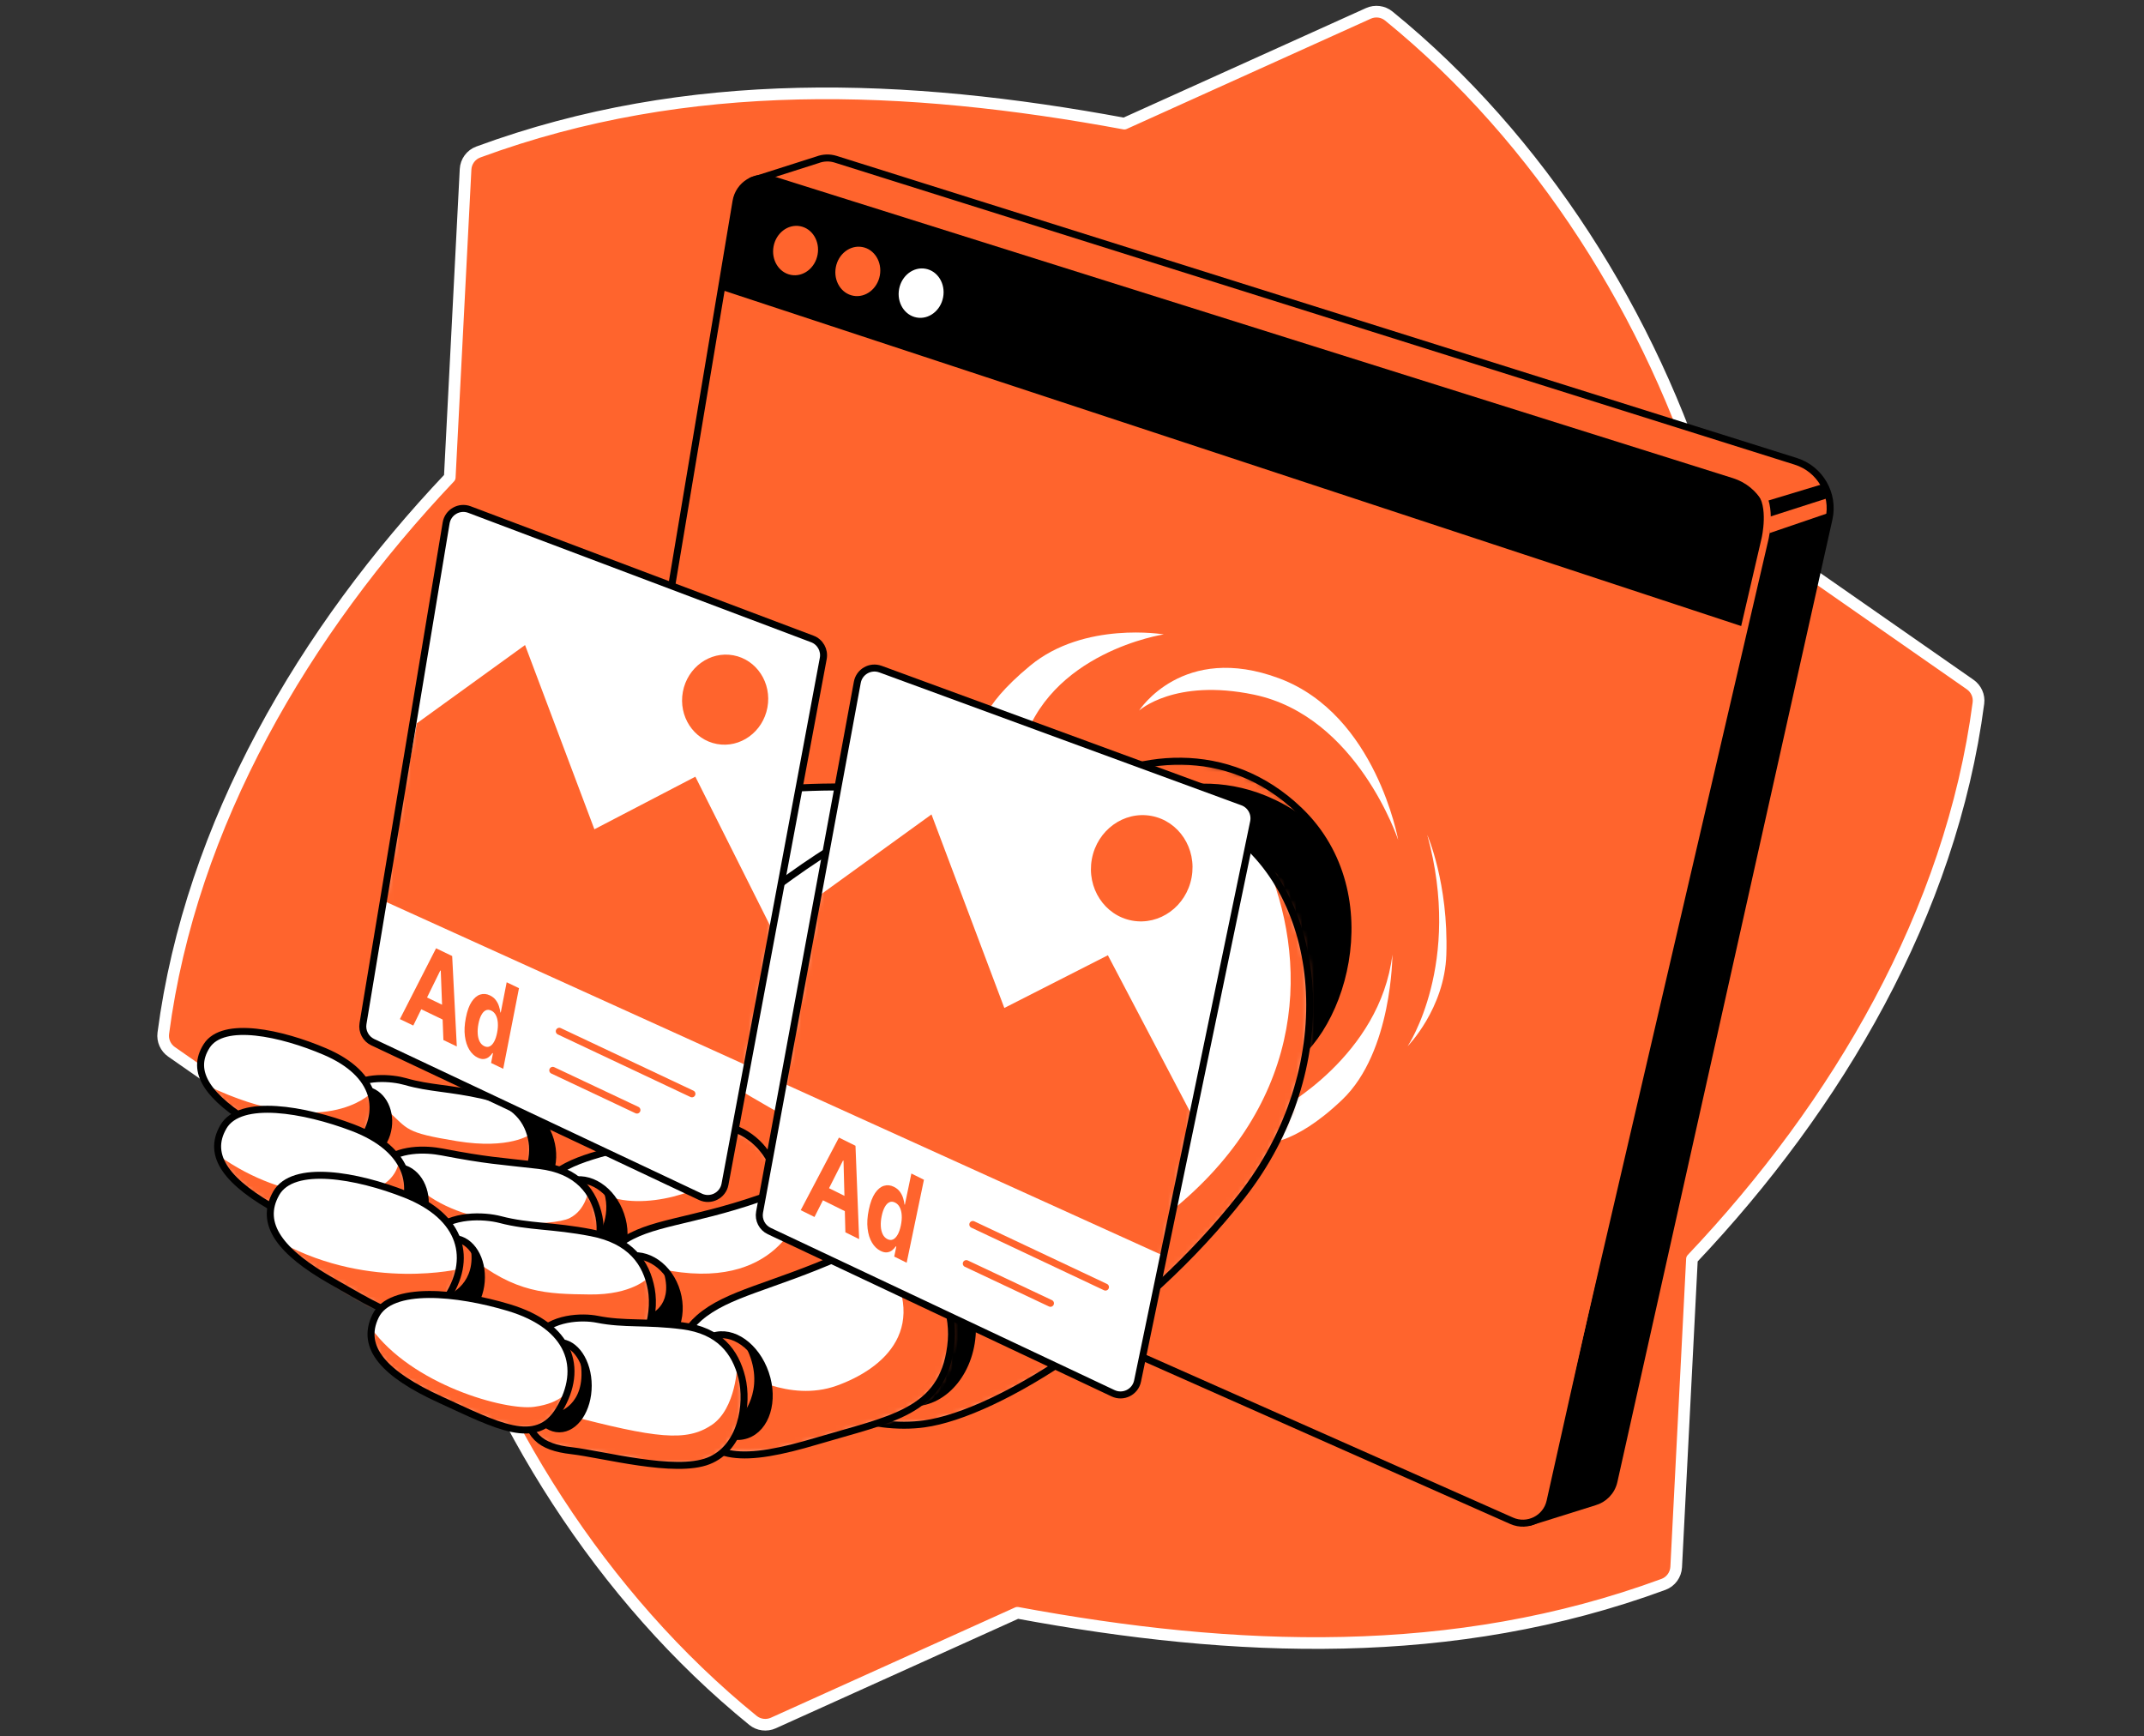 <svg width="368" height="298" viewBox="0 0 368 298" fill="none" xmlns="http://www.w3.org/2000/svg">
<rect x="0" y="0" width="368" height="298" fill="#333333" stroke="none"/>
<path d="M293.228 86.169C283.544 54.35 264.371 23.881 238.364 2.743C237.378 1.944 236.021 1.778 234.866 2.3L192.982 21.218C155.571 14.291 118.168 12.801 82.092 26.09C80.836 26.551 79.98 27.724 79.911 29.059C79.386 39.297 77.198 81.933 77.198 81.933C52.249 108.268 32.745 141.403 28.027 177.339C27.868 178.58 28.423 179.807 29.448 180.52L74.376 211.831C84.06 243.654 103.237 274.123 129.244 295.257C130.23 296.056 131.587 296.222 132.742 295.7L174.629 276.786C212.037 283.709 249.444 285.199 285.52 271.913C286.772 271.453 287.632 270.269 287.704 268.937L290.41 216.07C315.363 189.732 334.867 156.597 339.581 120.661C339.743 119.423 339.186 118.193 338.164 117.48L293.235 86.169H293.228Z" fill="#FF642D" stroke="white" stroke-width="2" stroke-linecap="round" stroke-linejoin="round"/>
<path d="M308.227 79.173L143.444 27.332C142.379 26.997 141.292 27.058 140.335 27.418L129.028 31.021L136.736 34.472L112.302 180.491C111.669 184.284 113.68 188.027 117.2 189.589L262.935 254.219L262.64 261.218L273.666 257.764C275.278 257.303 276.621 256.011 277.024 254.216L313.931 89.055C314.884 84.783 312.412 80.49 308.234 79.177L308.227 79.173Z" fill="#FF642D" stroke="black" stroke-width="1.2" stroke-linecap="round" stroke-linejoin="round"/>
<path d="M303.3 91.638L314.024 87.975L277.016 254.212C277.016 254.212 276.012 257.022 273.659 257.76C271.305 258.498 264.947 260.491 264.947 260.491C264.947 260.491 265.954 259.084 266.055 257.67C266.156 256.256 302.8 93.146 302.8 93.146L303.304 91.635L303.3 91.638Z" fill="black"/>
<path d="M313.841 85.445L302.646 89.037L301.947 86.377L313.247 82.962L313.841 85.445Z" fill="black"/>
<path d="M132.479 30.79L297.262 82.632C301.436 83.945 303.912 88.238 302.959 92.51L266.052 257.67C265.393 260.614 262.208 262.219 259.452 260.995L106.231 193.043C102.715 191.485 100.7 187.743 101.334 183.946L126.333 34.554C126.812 31.694 129.708 29.916 132.476 30.787L132.479 30.79Z" fill="#FF642D" stroke="black" stroke-width="1.2" stroke-linecap="round" stroke-linejoin="round"/>
<path d="M123.785 49.733L299.5 107.652L302.962 92.452C302.962 92.452 303.786 88.871 301.85 86.097C299.914 83.322 297.266 82.574 297.266 82.574L132.479 30.729C132.479 30.729 130.248 30.24 128.766 31.093C127.283 31.945 126.387 34.252 126.387 34.252L123.785 49.733Z" fill="black"/>
<path d="M140.332 43.699C140.759 41.389 139.413 39.204 137.326 38.818C135.239 38.432 133.2 39.992 132.774 42.302C132.347 44.612 133.693 46.797 135.78 47.183C137.867 47.569 139.905 46.009 140.332 43.699Z" fill="#FF642D"/>
<path d="M151.016 47.276C151.443 44.966 150.097 42.78 148.01 42.395C145.923 42.009 143.885 43.569 143.458 45.879C143.031 48.189 144.377 50.374 146.464 50.76C148.551 51.146 150.589 49.586 151.016 47.276Z" fill="#FF642D"/>
<path d="M161.882 51.006C162.309 48.696 160.963 46.511 158.875 46.125C156.788 45.739 154.75 47.299 154.323 49.609C153.896 51.919 155.242 54.105 157.329 54.49C159.417 54.876 161.455 53.316 161.882 51.006Z" fill="white"/>
<path d="M264.594 257.504L302.959 92.448C302.959 92.448 304.276 86.773 302.03 84.269" stroke="#FF642D" stroke-width="1.2" stroke-linecap="round" stroke-linejoin="round"/>
<path d="M175.331 128.56C179.815 111.866 199.751 108.876 199.751 108.876C199.751 108.876 186.113 106.569 176.828 114.234C167.67 121.795 168.418 125.57 168.418 125.57L175.331 128.56Z" fill="white"/>
<path d="M195.512 121.957C195.512 121.957 201.586 116.372 215.232 119.215C232.97 122.91 239.987 144.164 239.987 144.164C239.987 144.164 236.208 122.662 219.597 116.433C202.986 110.204 195.512 121.957 195.512 121.957Z" fill="white"/>
<path d="M238.994 163.819C236.874 181.261 219.684 190.355 219.684 190.355L216.693 196.21C216.693 196.21 221.8 196.94 230.397 188.717C238.994 180.495 238.994 163.819 238.994 163.819Z" fill="white"/>
<path d="M244.971 143.26C251.078 165.435 241.61 179.556 241.61 179.556C241.61 179.556 247.965 173.1 248.253 163.815C248.638 151.541 244.967 143.26 244.967 143.26H244.971Z" fill="white"/>
<path d="M168.4 137.532C127.715 129.392 93.089 143.149 89.073 153.229C85.057 163.308 100.146 158.393 116.455 159.21C132.764 160.026 134.718 163.819 134.718 163.819L168.404 137.532H168.4Z" fill="white" stroke="black" stroke-width="1.2" stroke-linecap="round" stroke-linejoin="round"/>
<path d="M183.669 136.409C194.44 129.273 210.727 127.258 223.041 139.108C238.087 153.581 230.314 178.782 218.935 183.694C210.007 187.548 183.669 136.409 183.669 136.409Z" fill="black"/>
<mask id="mask0_8514_14672" style="mask-type:luminance" maskUnits="userSpaceOnUse" x="183" y="130" width="49" height="54">
<path d="M183.669 136.409C194.44 129.273 210.727 127.258 223.041 139.108C238.087 153.581 230.314 178.782 218.935 183.694C210.007 187.548 183.669 136.409 183.669 136.409Z" fill="white"/>
</mask>
<g mask="url(#mask0_8514_14672)">
<path d="M224.805 140.975C208.884 128.56 193.27 137.78 193.27 137.78L186.292 135.218C186.292 135.218 193.792 126.729 207.607 129.388C221.422 132.047 224.801 140.972 224.801 140.972L224.805 140.975Z" fill="#FF642D"/>
</g>
<path d="M183.669 136.409C194.44 129.273 210.727 127.258 223.041 139.108C238.087 153.581 230.314 178.782 218.935 183.694C210.007 187.548 183.669 136.409 183.669 136.409Z" stroke="black" stroke-width="1.2" stroke-linecap="round" stroke-linejoin="round"/>
<path d="M98.088 187.102C87.396 203.814 119.643 232.048 142.293 241.808C148.673 244.557 154.438 244.938 158.587 244.373C171.459 242.628 196.25 226.794 213.156 205.232C230.062 183.669 227.907 154.474 210.961 142.512C198.463 133.688 182.258 128.56 158.587 137.528C134.915 146.499 106.569 173.841 98.088 187.098V187.102Z" fill="white"/>
<mask id="mask1_8514_14672" style="mask-type:luminance" maskUnits="userSpaceOnUse" x="95" y="132" width="130" height="113">
<path d="M98.088 187.102C87.396 203.814 119.643 232.048 142.293 241.808C148.673 244.557 154.438 244.938 158.587 244.373C171.459 242.628 196.25 226.794 213.156 205.232C230.062 183.669 227.907 154.474 210.961 142.512C198.463 133.688 182.258 128.56 158.587 137.528C134.915 146.499 106.569 173.841 98.088 187.098V187.102Z" fill="white"/>
</mask>
<g mask="url(#mask1_8514_14672)">
<path d="M217.751 149C224.808 166.554 223.675 190.369 199.748 208.841C180.387 223.786 112.694 178.131 112.694 178.131L139.882 242.182C139.882 242.182 163.485 251.189 183.666 235.474C203.846 219.759 222.451 199.449 224.538 187.105C230.13 154.006 217.748 149.004 217.748 149.004L217.751 149Z" fill="#FF642D"/>
</g>
<path d="M98.088 187.102C87.396 203.814 119.643 232.048 142.293 241.808C148.673 244.557 154.438 244.938 158.587 244.373C171.459 242.628 196.25 226.794 213.156 205.232C230.062 183.669 227.907 154.474 210.961 142.512C198.463 133.688 182.258 128.56 158.587 137.528C134.915 146.499 106.569 173.841 98.088 187.098V187.102Z" stroke="black" stroke-width="1.2" stroke-linecap="round" stroke-linejoin="round"/>
<path d="M156.651 240.767C162.319 240.767 166.914 235.004 166.914 227.895C166.914 220.786 162.319 215.023 156.651 215.023C150.983 215.023 146.388 220.786 146.388 227.895C146.388 235.004 150.983 240.767 156.651 240.767Z" fill="black" stroke="black" stroke-width="1.2" stroke-linecap="round" stroke-linejoin="round"/>
<path d="M85.975 188.923C82.239 191.384 81.401 195.379 83.01 202.047C84.55 208.431 91.171 207.466 101.704 205.681C112.234 203.897 118.236 205.412 120.5 196.696C122.759 187.98 115.544 180.221 106.742 182.848C96.493 185.911 90.322 186.058 85.975 188.923Z" fill="#FF642D" stroke="black" stroke-width="1.2" stroke-linecap="round" stroke-linejoin="round"/>
<path d="M90.935 204.635C94.079 203.705 95.664 199.688 94.474 195.663C93.284 191.638 89.77 189.128 86.625 190.058C83.481 190.988 81.896 195.004 83.086 199.03C84.276 203.055 87.79 205.564 90.935 204.635Z" fill="black" stroke="black" stroke-width="1.2" stroke-linecap="round" stroke-linejoin="round"/>
<path d="M56.873 195.299C56.556 199.801 58.528 201.55 63.397 202.586C68.27 203.623 79.249 207.513 84.694 206.368C90.135 205.224 91.894 199.506 91.315 195.925C90.736 192.345 88.537 189.272 82.855 187.994C77.173 186.717 73.783 186.825 69.598 185.623C67.294 184.96 62.382 184.521 59.766 186.871C56.65 189.675 57.017 193.27 56.877 195.296L56.873 195.299Z" fill="white"/>
<mask id="mask2_8514_14672" style="mask-type:luminance" maskUnits="userSpaceOnUse" x="56" y="185" width="36" height="22">
<path d="M56.873 195.299C56.556 199.801 58.528 201.55 63.397 202.586C68.27 203.623 79.249 207.513 84.694 206.368C90.135 205.224 91.894 199.506 91.315 195.925C90.736 192.345 88.537 189.272 82.855 187.994C77.173 186.717 73.783 186.825 69.598 185.623C67.294 184.96 62.382 184.521 59.766 186.871C56.65 189.675 57.017 193.27 56.877 195.296L56.873 195.299Z" fill="white"/>
</mask>
<g mask="url(#mask2_8514_14672)">
<path d="M66.438 190.51C70.163 193.842 69.313 194.349 78.407 195.839C87.501 197.329 91.031 194.673 91.031 194.673C91.031 194.673 91.678 194.673 91.394 197.995C91.11 201.316 91.736 203.932 86.874 203.31C82.013 202.687 66.438 199.945 66.438 199.945C64.639 197.613 64.642 194.468 66.438 190.51Z" fill="#FF642D"/>
</g>
<path d="M56.873 195.299C56.556 199.801 58.528 201.55 63.397 202.586C68.27 203.623 79.249 207.513 84.694 206.368C90.135 205.224 91.894 199.506 91.315 195.925C90.736 192.345 88.537 189.272 82.855 187.994C77.173 186.717 73.783 186.825 69.598 185.623C67.294 184.96 62.382 184.521 59.766 186.871C56.65 189.675 57.017 193.27 56.877 195.296L56.873 195.299Z" stroke="black" stroke-width="1.2" stroke-linecap="round" stroke-linejoin="round"/>
<path d="M66.647 193.471C67.1 190.302 65.385 187.435 62.815 187.067C60.246 186.7 57.795 188.971 57.342 192.14C56.889 195.31 58.604 198.177 61.174 198.545C63.743 198.912 66.194 196.641 66.647 193.471Z" fill="black" stroke="black" stroke-width="1.2" stroke-linecap="round" stroke-linejoin="round"/>
<path d="M35.479 179.495C32.59 183.978 35.764 188.369 43.695 193.133C51.734 197.963 57.33 202 61.472 196.678C66.067 190.773 64.664 184.277 55.786 180.477C48.337 177.289 38.319 175.09 35.479 179.491V179.495Z" fill="white"/>
<mask id="mask3_8514_14672" style="mask-type:luminance" maskUnits="userSpaceOnUse" x="34" y="177" width="31" height="23">
<path d="M35.479 179.495C32.59 183.978 35.764 188.369 43.695 193.133C51.734 197.963 57.33 202 61.472 196.678C66.067 190.773 64.664 184.277 55.786 180.477C48.337 177.289 38.319 175.09 35.479 179.491V179.495Z" fill="white"/>
</mask>
<g mask="url(#mask3_8514_14672)">
<path d="M35.609 186.328C55.567 195.843 63.527 187.728 63.527 187.728C63.527 187.728 65.823 191.557 61.472 196.681C59.237 199.312 52.008 197.664 46.236 194.677C40.769 191.845 35.609 186.332 35.609 186.332V186.328Z" fill="#FF642D"/>
</g>
<path d="M35.479 179.495C32.59 183.978 35.764 188.369 43.695 193.133C51.734 197.963 57.33 202 61.472 196.678C66.067 190.773 64.664 184.277 55.786 180.477C48.337 177.289 38.319 175.09 35.479 179.491V179.495Z" stroke="black" stroke-width="1.2" stroke-linecap="round" stroke-linejoin="round"/>
<path d="M95.417 201.273C91.459 204.127 90.725 208.517 92.787 215.714C94.759 222.602 101.931 221.249 113.328 218.823C124.724 216.398 131.335 217.772 133.4 208.171C135.466 198.57 127.247 190.441 117.775 193.709C106.746 197.512 100.027 197.955 95.421 201.276L95.417 201.273Z" fill="white"/>
<mask id="mask4_8514_14672" style="mask-type:luminance" maskUnits="userSpaceOnUse" x="91" y="192" width="43" height="29">
<path d="M95.417 201.273C91.459 204.127 90.725 208.517 92.787 215.714C94.759 222.602 101.931 221.249 113.328 218.823C124.724 216.398 131.335 217.772 133.4 208.171C135.466 198.57 127.247 190.441 117.775 193.709C106.746 197.512 100.027 197.955 95.421 201.276L95.417 201.273Z" fill="white"/>
</mask>
<g mask="url(#mask4_8514_14672)">
<path d="M103.324 204.825C110.301 208.377 122.356 203.846 123.091 201.396C124.757 195.843 120.917 192.349 120.917 192.349C120.917 192.349 127.132 190.985 131.047 197.354C134.962 203.724 134.631 207.463 134.631 207.463L104.896 216.708L103.316 204.825H103.324Z" fill="#FF642D"/>
</g>
<path d="M95.417 201.273C91.459 204.127 90.725 208.517 92.787 215.714C94.759 222.602 101.931 221.249 113.328 218.823C124.724 216.398 131.335 217.772 133.4 208.171C135.466 198.57 127.247 190.441 117.775 193.709C106.746 197.512 100.027 197.955 95.421 201.276L95.417 201.273Z" stroke="black" stroke-width="1.2" stroke-linecap="round" stroke-linejoin="round"/>
<path d="M103.103 218.426C106.489 217.269 108.034 212.821 106.554 208.489C105.074 204.158 101.131 201.584 97.745 202.741C94.36 203.897 92.815 208.346 94.295 212.677C95.774 217.008 99.718 219.582 103.103 218.426Z" fill="#FF642D" stroke="black" stroke-width="1.2" stroke-linecap="round" stroke-linejoin="round"/>
<path d="M62.4 209.723C62.253 214.962 64.653 216.898 70.415 217.87C76.176 218.842 89.242 222.829 95.565 221.245C101.888 219.658 103.662 212.936 102.805 208.812C101.945 204.688 99.279 200.795 92.492 200.014C85.464 199.204 83.726 199.204 75.881 197.704C73.121 197.175 68.32 196.959 65.373 199.812C61.857 203.213 62.472 207.369 62.408 209.726L62.4 209.723Z" fill="white"/>
<mask id="mask5_8514_14672" style="mask-type:luminance" maskUnits="userSpaceOnUse" x="62" y="197" width="42" height="25">
<path d="M62.4 209.723C62.253 214.962 64.653 216.898 70.415 217.87C76.176 218.842 89.242 222.829 95.565 221.245C101.888 219.658 103.662 212.936 102.805 208.812C101.945 204.688 99.279 200.795 92.492 200.014C85.464 199.204 83.726 199.204 75.881 197.704C73.121 197.175 68.32 196.959 65.373 199.812C61.857 203.213 62.472 207.369 62.408 209.726L62.4 209.723Z" fill="white"/>
</mask>
<g mask="url(#mask5_8514_14672)">
<path d="M72.239 204.245C80.523 211.097 95.036 210.431 97.778 209.05C100.52 207.671 100.963 204.436 100.963 204.436C100.963 204.436 102.64 205.613 102.795 211.155C102.949 216.7 97.627 218.867 89.073 217.751C80.523 216.635 73.157 216.164 72.61 211.137C72.066 206.11 72.235 204.238 72.235 204.238L72.239 204.245Z" fill="#FF642D"/>
</g>
<path d="M62.4 209.723C62.253 214.962 64.653 216.898 70.415 217.87C76.176 218.842 89.242 222.829 95.565 221.245C101.888 219.658 103.662 212.936 102.805 208.812C101.945 204.688 99.279 200.795 92.492 200.014C85.464 199.204 83.726 199.204 75.881 197.704C73.121 197.175 68.32 196.959 65.373 199.812C61.857 203.213 62.472 207.369 62.408 209.726L62.4 209.723Z" stroke="black" stroke-width="1.2" stroke-linecap="round" stroke-linejoin="round"/>
<path d="M72.956 207.171C73.305 203.694 71.306 200.647 68.49 200.364C65.674 200.081 63.108 202.669 62.758 206.146C62.409 209.622 64.409 212.67 67.225 212.953C70.04 213.236 72.606 210.647 72.956 207.171Z" fill="black" stroke="black" stroke-width="1.2" stroke-linecap="round" stroke-linejoin="round"/>
<path d="M38.355 193.37C35.407 198.387 39.071 203.033 47.931 207.862C56.913 212.76 63.196 216.905 67.467 210.913C72.207 204.267 70.382 197.253 60.529 193.518C52.267 190.384 41.244 188.444 38.351 193.37H38.355Z" fill="white"/>
<mask id="mask6_8514_14672" style="mask-type:luminance" maskUnits="userSpaceOnUse" x="37" y="190" width="33" height="24">
<path d="M38.355 193.37C35.407 198.387 39.071 203.033 47.931 207.862C56.913 212.76 63.196 216.905 67.467 210.913C72.207 204.267 70.382 197.253 60.529 193.518C52.267 190.384 41.244 188.444 38.351 193.37H38.355Z" fill="white"/>
</mask>
<g mask="url(#mask6_8514_14672)">
<path d="M37.577 198.351C49.626 206.801 60.587 205.451 64.452 203.947C68.317 202.443 68.475 199.172 68.475 199.172C68.475 199.172 71.48 203.123 69.475 207.02C67.467 210.917 67.194 213.408 59.097 212.036C51 210.665 46.214 207.823 41.878 203.95C37.541 200.078 37.581 198.355 37.581 198.355L37.577 198.351Z" fill="#FF642D"/>
</g>
<path d="M38.355 193.37C35.407 198.387 39.071 203.033 47.931 207.862C56.913 212.76 63.196 216.905 67.467 210.913C72.207 204.267 70.382 197.253 60.529 193.518C52.267 190.384 41.244 188.444 38.351 193.37H38.355Z" stroke="black" stroke-width="1.2" stroke-linecap="round" stroke-linejoin="round"/>
<path d="M106.451 213.324C102.154 216.441 100.196 220.903 102.456 228.795C104.619 236.348 110.935 236.866 123.321 234.236C135.707 231.605 144.38 231.148 146.6 220.63C148.824 210.111 140.619 202.126 130.327 205.681C118.34 209.823 111.453 209.697 106.451 213.324Z" fill="white"/>
<mask id="mask7_8514_14672" style="mask-type:luminance" maskUnits="userSpaceOnUse" x="101" y="204" width="46" height="32">
<path d="M106.451 213.324C102.154 216.441 100.196 220.903 102.456 228.795C104.619 236.348 110.935 236.866 123.321 234.236C135.707 231.605 144.38 231.148 146.6 220.63C148.824 210.111 140.619 202.126 130.327 205.681C118.34 209.823 111.453 209.697 106.451 213.324Z" fill="white"/>
</mask>
<g mask="url(#mask7_8514_14672)">
<path d="M113.288 217.755C133.721 222.156 137.438 207.689 137.438 207.689L152.98 218.698L114.476 235.471L113.292 217.755H113.288Z" fill="#FF642D"/>
</g>
<path d="M106.451 213.324C102.154 216.441 100.196 220.903 102.456 228.795C104.619 236.348 110.935 236.866 123.321 234.236C135.707 231.605 144.38 231.148 146.6 220.63C148.824 210.111 140.619 202.126 130.327 205.681C118.34 209.823 111.453 209.697 106.451 213.324Z" stroke="black" stroke-width="1.2" stroke-linecap="round" stroke-linejoin="round"/>
<path d="M112.048 231.505C115.595 230.48 117.45 226.115 116.19 221.756C114.93 217.397 111.033 214.694 107.486 215.72C103.938 216.745 102.084 221.11 103.343 225.469C104.603 229.828 108.5 232.53 112.048 231.505Z" fill="#FF642D" stroke="black" stroke-width="1.2" stroke-linecap="round" stroke-linejoin="round"/>
<path d="M71.365 222.465C71.192 228.263 73.581 230.393 79.343 231.44C85.1 232.484 98.152 236.831 104.486 235.046C110.816 233.261 112.626 225.812 111.787 221.252C110.949 216.693 108.236 212.871 101.513 211.569C94.791 210.266 90.822 210.601 85.86 209.302C83.128 208.585 77.349 208.308 74.384 211.482C70.85 215.264 71.444 219.856 71.368 222.465H71.365Z" fill="white"/>
<mask id="mask8_8514_14672" style="mask-type:luminance" maskUnits="userSpaceOnUse" x="71" y="208" width="41" height="28">
<path d="M71.365 222.466C71.192 228.263 73.581 230.393 79.343 231.441C85.1 232.484 98.152 236.831 104.486 235.046C110.816 233.261 112.626 225.812 111.787 221.253C110.949 216.694 108.236 212.872 101.513 211.569C94.791 210.266 90.822 210.601 85.86 209.302C83.128 208.586 77.349 208.309 74.384 211.483C70.85 215.265 71.444 219.857 71.368 222.466H71.365Z" fill="white"/>
</mask>
<g mask="url(#mask8_8514_14672)">
<path d="M80.523 215.52C88.497 221.997 93.888 222.066 101.222 222.156C108.556 222.246 111.269 219.259 111.269 219.259C111.269 219.259 112.561 221.638 111.679 226.427C110.798 231.217 107.519 235.535 100.437 234.499C93.355 233.463 75.416 227.896 75.416 227.896L80.523 215.52Z" fill="#FF642D"/>
</g>
<path d="M71.365 222.465C71.192 228.263 73.581 230.393 79.343 231.44C85.1 232.484 98.152 236.831 104.486 235.046C110.816 233.261 112.626 225.812 111.787 221.252C110.949 216.693 108.236 212.871 101.513 211.569C94.791 210.266 90.822 210.601 85.86 209.302C83.128 208.585 77.349 208.308 74.384 211.482C70.85 215.264 71.444 219.856 71.368 222.465H71.365Z" stroke="black" stroke-width="1.2" stroke-linecap="round" stroke-linejoin="round"/>
<path d="M82.601 219.955C82.919 216.103 80.889 212.791 78.066 212.558C75.244 212.325 72.698 215.259 72.38 219.111C72.062 222.964 74.092 226.276 76.915 226.509C79.737 226.742 82.283 223.808 82.601 219.955Z" fill="#FF642D" stroke="black" stroke-width="1.2" stroke-linecap="round" stroke-linejoin="round"/>
<path d="M47.394 204.817C44.447 210.032 48.11 214.857 56.97 219.877C65.952 224.966 72.235 229.277 76.507 223.048C81.246 216.142 79.422 208.851 69.569 204.968C61.306 201.712 50.284 199.696 47.391 204.817H47.394Z" fill="white"/>
<mask id="mask9_8514_14672" style="mask-type:luminance" maskUnits="userSpaceOnUse" x="46" y="201" width="34" height="26">
<path d="M47.394 204.816C44.447 210.031 48.11 214.856 56.97 219.876C65.952 224.965 72.235 229.276 76.507 223.047C81.246 216.141 79.422 208.85 69.569 204.967C61.306 201.711 50.284 199.695 47.391 204.816H47.394Z" fill="white"/>
</mask>
<g mask="url(#mask9_8514_14672)">
<path d="M48.452 213.359C63.703 221.499 79.008 217.753 79.008 217.753C79.008 217.753 80.426 224.339 73.524 226.131C63.527 228.725 48.452 213.359 48.452 213.359Z" fill="#FF642D"/>
</g>
<path d="M47.394 204.817C44.447 210.032 48.11 214.857 56.97 219.877C65.952 224.966 72.235 229.277 76.507 223.048C81.246 216.142 79.422 208.851 69.569 204.968C61.306 201.712 50.284 199.696 47.391 204.817H47.394Z" stroke="black" stroke-width="1.2" stroke-linecap="round" stroke-linejoin="round"/>
<path d="M120.007 226.172C115.832 229.799 115.408 234.956 118.366 243.136C121.198 250.966 127.744 251.027 140.288 247.288C152.833 243.549 161.729 242.398 163.175 231.091C164.622 219.788 154.679 211.022 144.362 215.581C132.35 220.889 124.865 221.947 120.007 226.172Z" fill="white"/>
<mask id="mask10_8514_14672" style="mask-type:luminance" maskUnits="userSpaceOnUse" x="116" y="214" width="48" height="36">
<path d="M120.007 226.172C115.832 229.799 115.408 234.956 118.366 243.136C121.198 250.966 127.744 251.027 140.288 247.288C152.833 243.549 161.729 242.398 163.175 231.091C164.622 219.788 154.679 211.022 144.362 215.581C132.35 220.889 124.865 221.947 120.007 226.172Z" fill="white"/>
</mask>
<g mask="url(#mask10_8514_14672)">
<path d="M151.145 214.678C160.393 227.895 151.487 234.981 143.617 237.809C135.383 240.767 127.218 235.47 127.218 235.47L123.472 249.696C123.472 249.696 132.792 252.729 147.46 246.748C162.128 240.767 163.42 238.191 164.557 228.914C165.694 219.637 151.145 214.678 151.145 214.678Z" fill="#FF642D"/>
</g>
<path d="M120.007 226.172C115.832 229.799 115.408 234.956 118.366 243.136C121.198 250.966 127.744 251.027 140.288 247.288C152.833 243.549 161.729 242.398 163.175 231.091C164.622 219.788 154.679 211.022 144.362 215.581C132.35 220.889 124.865 221.947 120.007 226.172Z" stroke="black" stroke-width="1.2" stroke-linecap="round" stroke-linejoin="round"/>
<path d="M151.124 114.832L213.275 137.64C214.667 138.151 215.473 139.604 215.171 141.055L195.253 237.014C194.861 238.907 192.799 239.937 191.05 239.112L132.04 211.274C130.813 210.694 130.129 209.363 130.374 208.028L147.151 117.099C147.485 115.278 149.382 114.195 151.12 114.835L151.124 114.832Z" fill="white"/>
<mask id="mask11_8514_14672" style="mask-type:luminance" maskUnits="userSpaceOnUse" x="130" y="114" width="86" height="126">
<path d="M151.124 114.832L213.275 137.64C214.667 138.151 215.473 139.604 215.171 141.055L195.253 237.014C194.861 238.907 192.799 239.937 191.05 239.112L132.04 211.274C130.813 210.694 130.129 209.363 130.374 208.028L147.151 117.099C147.485 115.278 149.382 114.195 151.12 114.835L151.124 114.832Z" fill="white"/>
</mask>
<g mask="url(#mask11_8514_14672)">
<path d="M134.455 185.918L199.715 215.513L204.681 191.589L190.157 163.942L172.384 172.988L159.882 139.773L140.367 153.883L134.455 185.918Z" fill="#FF642D"/>
<path d="M204.528 150.592C205.445 145.632 202.356 140.903 197.628 140.029C192.9 139.156 188.325 142.468 187.408 147.429C186.492 152.389 189.581 157.118 194.309 157.992C199.036 158.865 203.612 155.552 204.528 150.592Z" fill="#FF642D"/>
</g>
<path d="M151.124 114.832L213.275 137.64C214.667 138.151 215.473 139.604 215.171 141.055L195.253 237.014C194.861 238.907 192.799 239.937 191.05 239.112L132.04 211.274C130.813 210.694 130.129 209.363 130.374 208.028L147.151 117.099C147.485 115.278 149.382 114.195 151.12 114.835L151.124 114.832Z" stroke="black" stroke-width="1.2" stroke-linecap="round" stroke-linejoin="round"/>
<path d="M189.744 220.889L166.975 210.147" stroke="#FF642D" stroke-width="1.2" stroke-linecap="round" stroke-linejoin="round"/>
<path d="M180.304 223.675L165.856 216.859" stroke="#FF642D" stroke-width="1.2" stroke-linecap="round" stroke-linejoin="round"/>
<path d="M143.998 195.231L137.438 207.689L139.799 208.859L141.249 205.994L145.01 207.858L145.103 211.489L147.464 212.659L146.838 196.638L144.002 195.231H143.998ZM142.296 203.922L144.7 199.168L144.783 199.207L144.941 205.231L142.3 203.922H142.296Z" fill="#FF642D"/>
<path d="M156.428 201.396L155.312 206.75L155.248 206.718C155.212 206.383 155.136 206.023 155.017 205.631C154.898 205.242 154.711 204.875 154.463 204.526C154.211 204.181 153.869 203.897 153.43 203.681C152.858 203.396 152.289 203.339 151.724 203.508C151.16 203.677 150.649 204.094 150.191 204.767C149.734 205.437 149.378 206.387 149.123 207.61C148.867 208.834 148.806 209.877 148.914 210.831C149.022 211.788 149.274 212.594 149.666 213.253C150.058 213.911 150.551 214.386 151.145 214.681C151.566 214.89 151.94 214.973 152.275 214.926C152.606 214.883 152.898 214.761 153.142 214.563C153.387 214.365 153.592 214.142 153.754 213.897L153.844 213.944L153.488 215.653L155.622 216.711L158.587 202.471L156.428 201.399V201.396ZM154.078 211.885C153.848 212.292 153.585 212.569 153.29 212.709C152.991 212.85 152.671 212.835 152.322 212.663C151.973 212.49 151.696 212.206 151.509 211.817C151.321 211.432 151.213 210.968 151.185 210.428C151.156 209.888 151.206 209.309 151.336 208.69C151.465 208.071 151.638 207.563 151.861 207.157C152.084 206.75 152.343 206.477 152.646 206.333C152.944 206.189 153.272 206.207 153.628 206.383C153.984 206.559 154.247 206.829 154.438 207.207C154.629 207.581 154.74 208.038 154.772 208.571C154.805 209.104 154.754 209.687 154.621 210.324C154.488 210.961 154.308 211.479 154.078 211.889V211.885Z" fill="#FF642D"/>
<path d="M80.581 87.45L139.425 109.657C140.781 110.168 141.573 111.578 141.307 113.003L124.44 203.241C124.08 205.167 121.997 206.232 120.226 205.397L63.98 178.861C62.771 178.289 62.087 176.986 62.307 175.665L76.575 89.756C76.885 87.896 78.817 86.784 80.581 87.45Z" fill="white"/>
<mask id="mask12_8514_14672" style="mask-type:luminance" maskUnits="userSpaceOnUse" x="62" y="87" width="80" height="119">
<path d="M80.581 87.45L139.425 109.657C140.781 110.168 141.573 111.578 141.307 113.003L124.44 203.241C124.08 205.167 121.997 206.232 120.226 205.397L63.98 178.861C62.771 178.289 62.087 176.986 62.307 175.665L76.575 89.756C76.885 87.896 78.817 86.784 80.581 87.45Z" fill="white"/>
</mask>
<g mask="url(#mask12_8514_14672)">
<path d="M65.916 154.628L128.035 182.795L132.764 160.023L119.352 133.296L102.021 142.321L90.12 110.704L71.544 124.134L65.916 154.628Z" fill="#FF642D"/>
<path d="M131.723 121.416C132.5 117.212 129.88 113.204 125.872 112.463C121.864 111.722 117.984 114.53 117.207 118.734C116.431 122.937 119.05 126.946 123.059 127.686C127.067 128.427 130.946 125.62 131.723 121.416Z" fill="#FF642D"/>
</g>
<path d="M80.581 87.45L139.425 109.657C140.781 110.168 141.573 111.578 141.307 113.003L124.44 203.241C124.08 205.167 121.997 206.232 120.226 205.397L63.98 178.861C62.771 178.289 62.087 176.986 62.307 175.665L76.575 89.756C76.885 87.896 78.817 86.784 80.581 87.45Z" stroke="black" stroke-width="1.2" stroke-linecap="round" stroke-linejoin="round"/>
<path d="M118.765 187.724L95.997 176.986" stroke="#FF642D" stroke-width="1.2" stroke-linecap="round" stroke-linejoin="round"/>
<path d="M109.326 190.51L94.878 183.694" stroke="#FF642D" stroke-width="1.2" stroke-linecap="round" stroke-linejoin="round"/>
<path d="M74.848 162.747L68.637 174.899L70.936 176.004L72.307 173.211L75.974 174.975L76.107 178.491L78.407 179.595L77.612 164.075L74.844 162.743L74.848 162.747ZM73.3 171.189L75.575 166.554L75.654 166.594L75.877 172.431L73.3 171.193V171.189Z" fill="#FF642D"/>
<path d="M86.968 168.573L85.95 173.776L85.885 173.744C85.845 173.42 85.766 173.071 85.647 172.697C85.528 172.322 85.345 171.966 85.097 171.635C84.848 171.3 84.514 171.034 84.085 170.829C83.528 170.559 82.977 170.512 82.43 170.682C81.887 170.851 81.394 171.264 80.958 171.919C80.523 172.574 80.188 173.496 79.958 174.687C79.728 175.878 79.677 176.885 79.796 177.814C79.915 178.739 80.167 179.52 80.555 180.153C80.944 180.786 81.426 181.24 82.005 181.517C82.416 181.715 82.783 181.79 83.103 181.74C83.423 181.693 83.704 181.571 83.938 181.377C84.172 181.182 84.37 180.963 84.525 180.722L84.615 180.765L84.291 182.427L86.374 183.428L89.08 169.591L86.975 168.58L86.968 168.573ZM84.816 178.764C84.6 179.163 84.348 179.433 84.06 179.574C83.772 179.714 83.459 179.703 83.121 179.541C82.783 179.379 82.509 179.106 82.322 178.732C82.135 178.357 82.027 177.911 81.995 177.389C81.962 176.867 82.002 176.306 82.121 175.702C82.239 175.097 82.401 174.604 82.614 174.208C82.826 173.812 83.074 173.542 83.362 173.402C83.65 173.262 83.967 173.273 84.316 173.438C84.665 173.604 84.92 173.866 85.111 174.226C85.302 174.59 85.413 175.029 85.449 175.543C85.485 176.058 85.446 176.626 85.323 177.242C85.201 177.857 85.035 178.368 84.816 178.764Z" fill="#FF642D"/>
<path d="M128.137 246.276C131.524 245.124 132.979 240.396 131.387 235.714C129.795 231.033 125.759 228.171 122.372 229.323C118.985 230.475 117.53 235.203 119.122 239.885C120.714 244.566 124.75 247.428 128.137 246.276Z" fill="#FF642D" stroke="black" stroke-width="1.2" stroke-linecap="round" stroke-linejoin="round"/>
<path d="M90.077 240.601C90.336 246.395 92.701 248.346 98.095 248.968C103.489 249.591 115.865 252.977 121.586 250.731C127.308 248.49 128.442 240.933 127.337 236.445C126.232 231.961 123.45 228.348 117.142 227.539C110.834 226.729 107.196 227.351 102.514 226.416C99.941 225.901 94.579 226.045 92.067 229.428C89.077 233.455 89.955 237.993 90.073 240.598L90.077 240.601Z" fill="white"/>
<mask id="mask13_8514_14672" style="mask-type:luminance" maskUnits="userSpaceOnUse" x="89" y="226" width="39" height="26">
<path d="M90.077 240.6C90.336 246.394 92.701 248.345 98.095 248.967C103.489 249.59 115.865 252.976 121.586 250.731C127.308 248.489 128.442 240.932 127.337 236.444C126.232 231.96 123.45 228.347 117.142 227.538C110.834 226.728 107.196 227.351 102.514 226.415C99.941 225.9 94.579 226.044 92.067 229.427C89.077 233.454 89.955 237.992 90.073 240.597L90.077 240.6Z" fill="white"/>
</mask>
<g mask="url(#mask13_8514_14672)">
<path d="M97.008 242.76C112.788 246.913 117.79 247.424 122.101 244.595C126.412 241.763 126.556 234.109 126.556 234.109C126.556 234.109 129.683 239.424 127.715 244.163C125.746 248.906 122.756 251.087 115.778 251.49C108.801 251.893 98.303 250.482 95.997 249.694C93.69 248.906 91.031 246.412 91.031 246.412L97.008 242.756V242.76Z" fill="#FF642D"/>
</g>
<path d="M90.077 240.601C90.336 246.395 92.701 248.346 98.095 248.968C103.489 249.591 115.865 252.977 121.586 250.731C127.308 248.49 128.442 240.933 127.337 236.445C126.232 231.961 123.45 228.348 117.142 227.539C110.834 226.729 107.196 227.351 102.514 226.416C99.941 225.901 94.579 226.045 92.067 229.428C89.077 233.455 89.955 237.993 90.073 240.598L90.077 240.601Z" stroke="black" stroke-width="1.2" stroke-linecap="round" stroke-linejoin="round"/>
<path d="M95.997 245.219C98.74 245.219 100.963 241.902 100.963 237.809C100.963 233.717 98.74 230.4 95.997 230.4C93.254 230.4 91.031 233.717 91.031 237.809C91.031 241.902 93.254 245.219 95.997 245.219Z" fill="#FF642D" stroke="black" stroke-width="1.2" stroke-linecap="round" stroke-linejoin="round"/>
<path d="M64.452 225.873C61.828 231.285 65.999 235.834 75.55 240.195C85.233 244.618 92.064 248.458 95.972 241.941C100.308 234.711 97.839 227.575 87.357 224.416C78.565 221.767 67.025 220.558 64.452 225.873Z" fill="white"/>
<mask id="mask14_8514_14672" style="mask-type:luminance" maskUnits="userSpaceOnUse" x="63" y="222" width="36" height="24">
<path d="M64.452 225.873C61.828 231.285 65.999 235.834 75.55 240.195C85.233 244.618 92.064 248.458 95.972 241.941C100.308 234.711 97.839 227.575 87.357 224.416C78.565 221.767 67.025 220.558 64.452 225.873Z" fill="white"/>
</mask>
<g mask="url(#mask14_8514_14672)">
<path d="M63.681 227.895C70.692 237.68 86.731 242.109 91.671 241.444C96.612 240.778 97.523 238.507 97.523 238.507C97.523 238.507 97.116 247.331 88.469 245.42C79.821 243.509 69.447 238.248 66.035 234.11C62.623 229.971 63.681 227.895 63.681 227.895Z" fill="#FF642D"/>
</g>
<path d="M64.452 225.873C61.828 231.285 65.999 235.834 75.55 240.195C85.233 244.618 92.064 248.458 95.972 241.941C100.308 234.711 97.839 227.575 87.357 224.416C78.565 221.767 67.025 220.558 64.452 225.873Z" stroke="black" stroke-width="1.2" stroke-linecap="round" stroke-linejoin="round"/>
<path d="M127.625 230.4C131.882 237.781 127.441 242.754 127.441 242.754L126.153 246.525C126.153 246.525 131.511 246.259 131.947 240.767C132.476 234.124 127.625 230.4 127.625 230.4Z" fill="black"/>
<path d="M99.448 232.678C101.218 240.768 95.975 242.261 95.975 242.261L93.73 244.406C93.73 244.406 98.559 247.454 100.434 241.434C102.309 235.413 99.448 232.678 99.448 232.678Z" fill="black"/>
<path d="M80.75 213.915C81.955 220.249 77.079 222.156 77.079 222.156L81.8 223.03C81.8 223.03 82.614 221.537 82.628 219.025C82.642 216.517 80.75 213.915 80.75 213.915Z" fill="black"/>
<path d="M113.651 217.524C115.944 223.743 111.834 225.405 111.834 225.405L111.528 227.1L116.088 227.421C116.088 227.421 116.858 224.873 116.235 221.983C115.613 219.093 113.651 217.524 113.651 217.524Z" fill="black"/>
<path d="M103.424 203.943C105.188 208.229 102.78 211.857 102.78 211.857L106.447 213.325L107.066 212.803C107.066 212.803 107.631 210.849 106.314 207.826C104.997 204.803 103.421 203.943 103.421 203.943H103.424Z" fill="black"/>
</svg>

